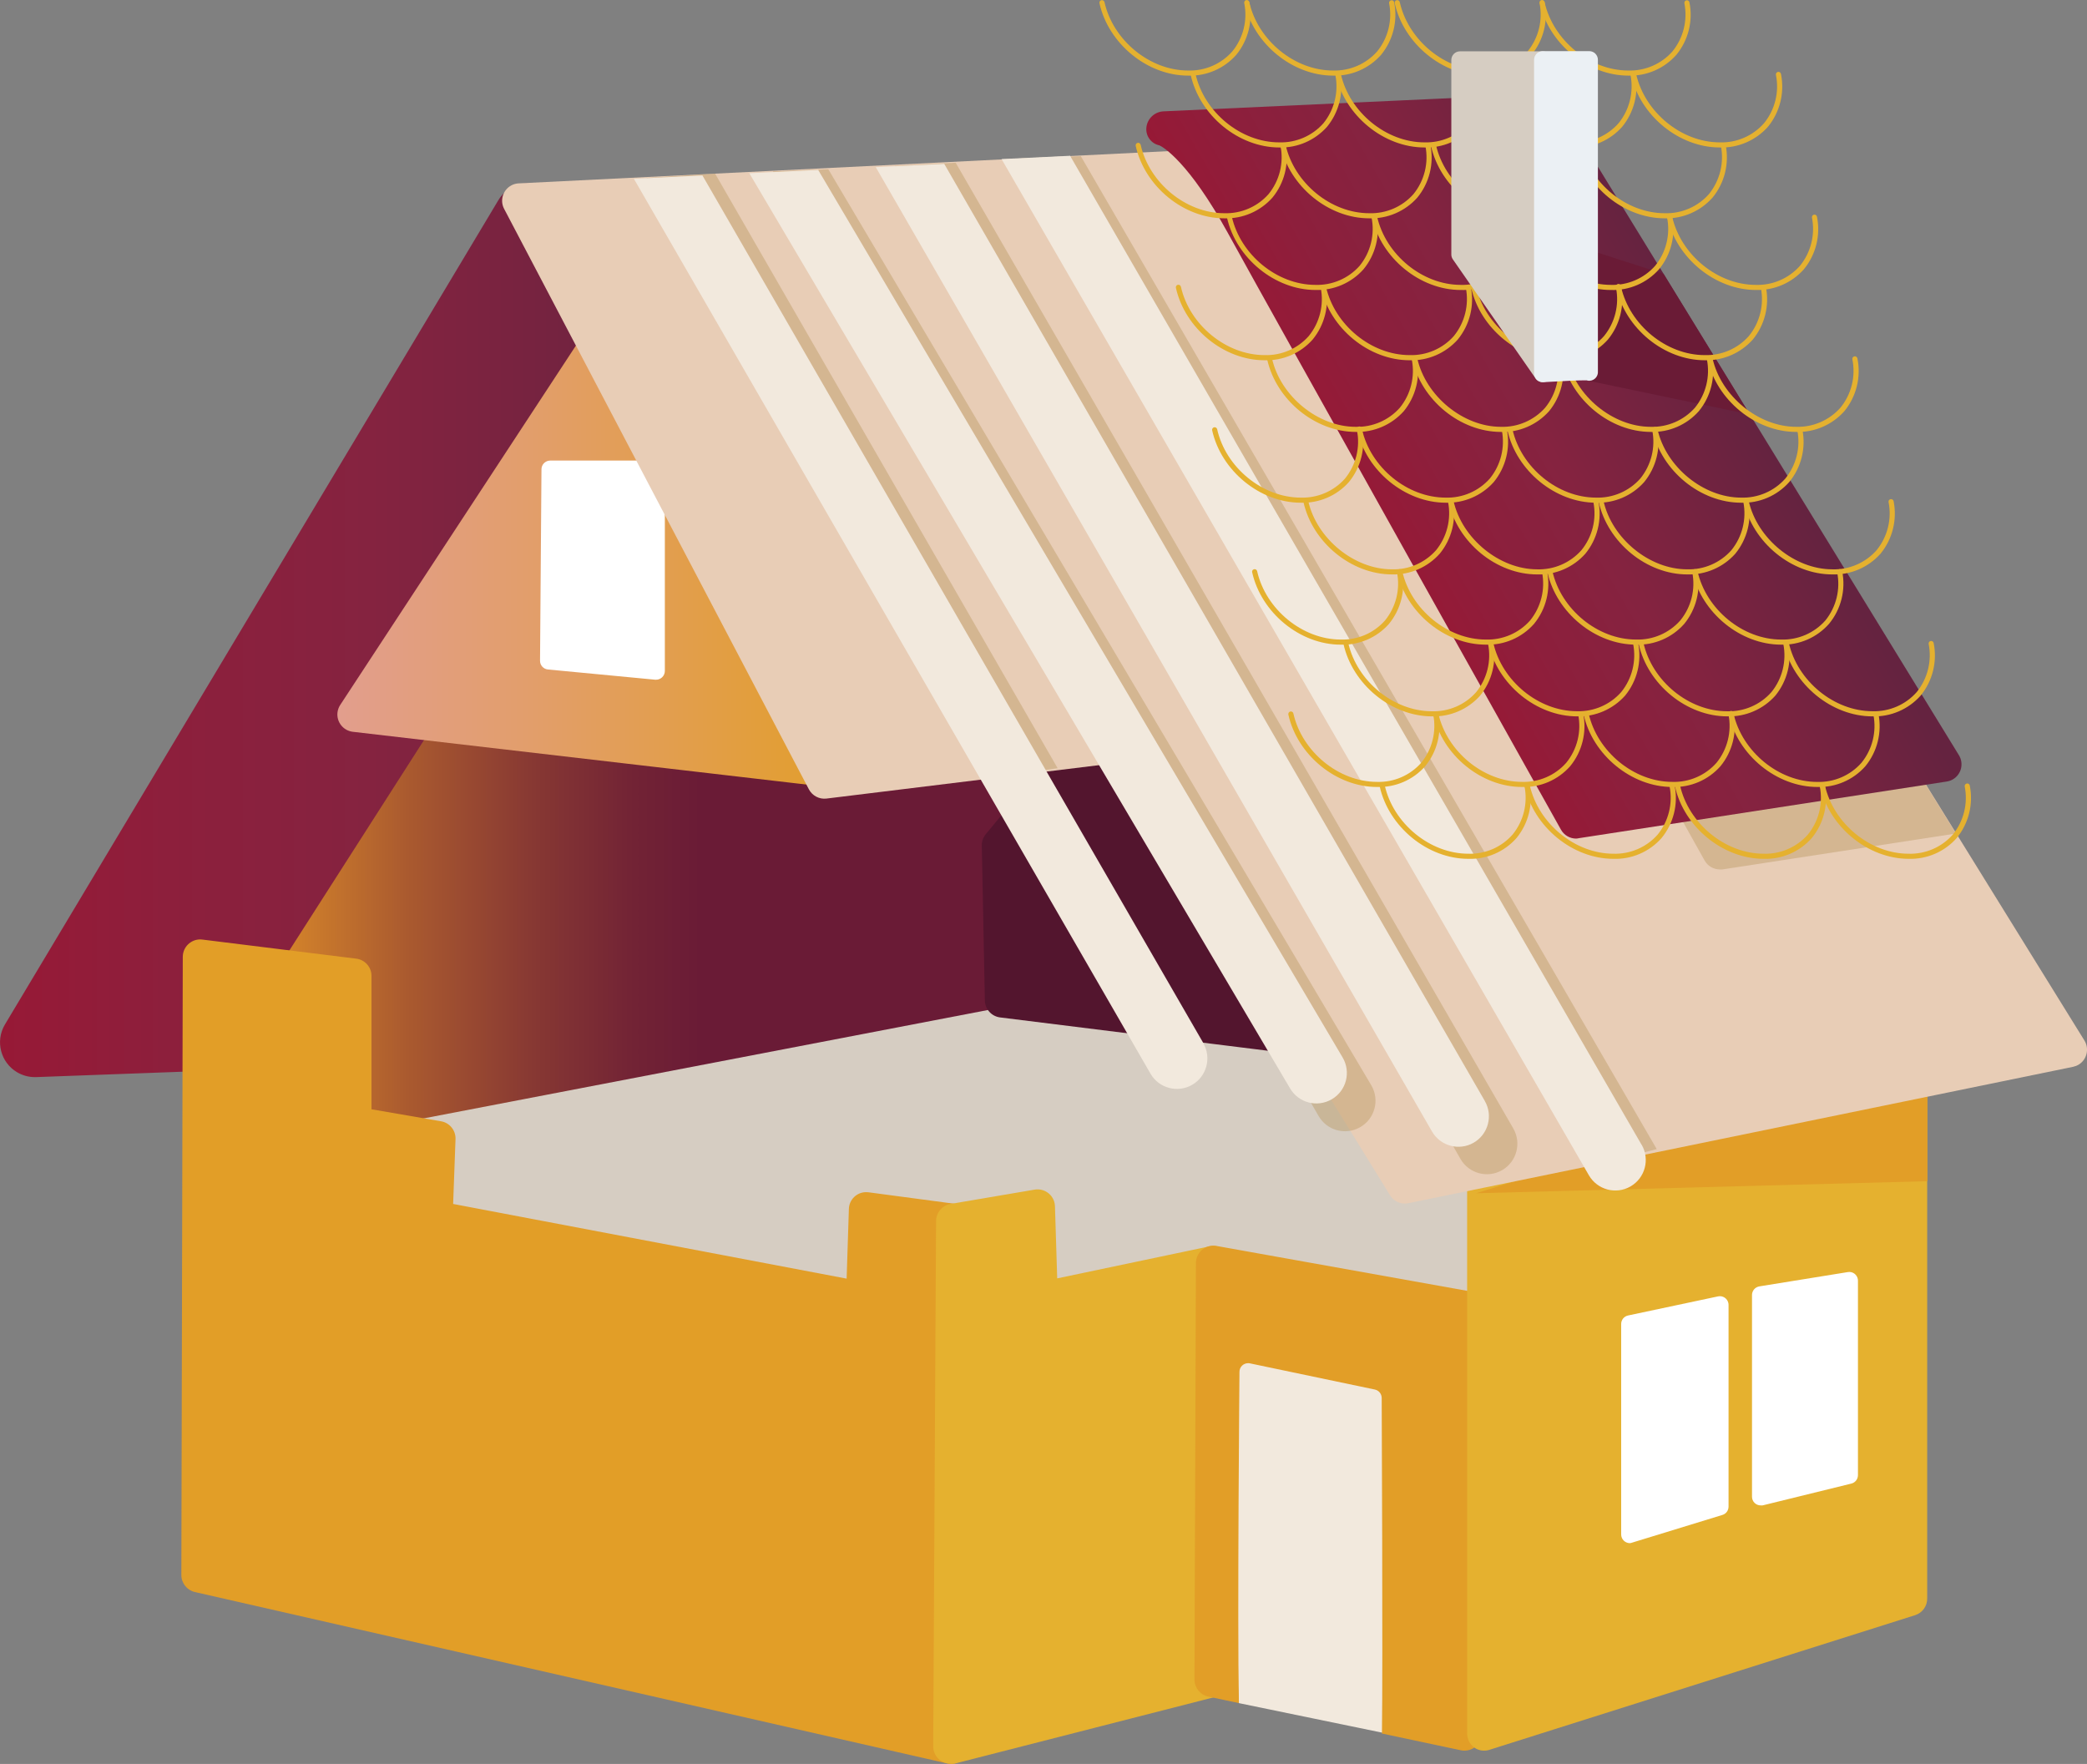 <svg width="155" height="131" viewBox="0 0 155 131" fill="none" xmlns="http://www.w3.org/2000/svg">
<rect x="0" y="0" width="155" height="131" fill="#808080" stroke="none"/>
<path d="M71.624 103.018C71.518 103.018 71.408 103.004 71.305 102.979L15.2 88.751C14.508 88.573 14.089 87.868 14.267 87.176C14.391 86.698 14.774 86.329 15.26 86.23L74.44 74.267C74.582 74.242 74.727 74.242 74.869 74.267L130.488 81.713C131.198 81.812 131.691 82.464 131.595 83.17C131.527 83.656 131.194 84.06 130.73 84.219L112.856 90.247V99.178C112.856 99.891 112.278 100.469 111.566 100.469C111.523 100.469 111.48 100.465 111.438 100.462L90.65 98.224L71.961 103.018C71.847 103.032 71.734 103.032 71.624 103.018Z" fill="#D6CDC2"/>
<path d="M92.004 126.483L104.044 128.965L104.366 101.724L90.784 100.834L92.004 126.483Z" fill="#F2E9DD"/>
<path d="M29.423 53.173L18.426 74.511L20.125 85.237L77.365 74.242L80.734 61.148L72.971 49.291L29.423 53.173Z" fill="url(#paint0_linear)"/>
<path d="M53.57 13.08H53.46L39.137 13.615C38.261 13.647 37.459 14.122 37.009 14.874L0.362 76.092C-0.365 77.323 0.043 78.908 1.273 79.634C1.67 79.868 2.121 79.993 2.582 79.993H2.677L14.426 79.56C15.274 79.532 16.054 79.085 16.511 78.369L55.705 17.125C56.003 16.696 56.159 16.189 56.159 15.668C56.159 14.239 55.003 13.083 53.573 13.08H53.57Z" fill="url(#paint1_linear)"/>
<path d="M62.57 58.56C62.52 58.563 62.471 58.563 62.421 58.56L26.2 54.347C25.49 54.262 24.983 53.62 25.065 52.911C25.09 52.713 25.157 52.521 25.267 52.355L44.672 22.77C45.062 22.174 45.864 22.008 46.459 22.398C46.651 22.525 46.807 22.699 46.91 22.905L63.744 56.691C64.059 57.333 63.801 58.109 63.159 58.425C62.981 58.514 62.786 58.56 62.588 58.56H62.57Z" fill="url(#paint2_linear)"/>
<path d="M70.599 130.986C70.503 130.986 70.407 130.975 70.312 130.954L14.476 118.236C13.887 118.101 13.469 117.576 13.469 116.973L13.575 71.058C13.579 70.341 14.164 69.764 14.88 69.767C14.93 69.767 14.976 69.771 15.026 69.778L26.455 71.196C27.104 71.274 27.593 71.827 27.59 72.48V82.382L32.767 83.276C33.402 83.389 33.853 83.953 33.831 84.595L33.654 89.413L62.879 94.959L63.045 89.789C63.063 89.08 63.655 88.516 64.365 88.538C64.414 88.538 64.46 88.541 64.51 88.548L70.975 89.41C71.62 89.495 72.103 90.048 72.099 90.7L71.9 129.713C71.897 130.426 71.319 131 70.606 131L70.599 130.986Z" fill="#E29E27"/>
<path d="M70.599 130.986C69.886 130.986 69.308 130.408 69.308 129.695C69.308 129.692 69.308 129.688 69.308 129.685L69.521 90.683C69.524 90.059 69.971 89.527 70.585 89.413L76.837 88.35C77.543 88.229 78.213 88.701 78.333 89.403C78.344 89.463 78.351 89.523 78.351 89.584L78.518 94.941L89.834 92.562C90.532 92.417 91.221 92.863 91.366 93.562C91.384 93.651 91.394 93.739 91.394 93.831L91.288 124.763C91.284 125.352 90.884 125.866 90.313 126.011L70.911 130.975C70.805 130.989 70.702 130.993 70.599 130.986Z" fill="#E5B12F"/>
<path d="M108.987 95.87L90.341 92.53C89.639 92.406 88.965 92.874 88.841 93.576C88.827 93.65 88.82 93.725 88.82 93.799L88.713 124.731C88.713 125.344 89.139 125.873 89.738 126L92.011 126.483C91.891 120.256 92.054 101.887 92.054 101.887C92.05 101.528 92.338 101.241 92.696 101.238C92.742 101.238 92.788 101.241 92.834 101.252L102.104 103.195C102.402 103.255 102.618 103.518 102.618 103.823C102.618 103.823 102.71 123.77 102.636 128.741L108.494 129.986C108.583 130.007 108.672 130.014 108.764 130.014C109.477 130.014 110.055 129.436 110.058 128.723V97.146C110.055 96.519 109.604 95.98 108.987 95.87Z" fill="#E29E27"/>
<path d="M104.125 79.255H103.966L74.28 75.561C73.642 75.483 73.159 74.947 73.145 74.305L72.918 62.8C72.911 62.491 73.018 62.187 73.216 61.949L84.855 47.887C85.309 47.337 86.125 47.259 86.678 47.713C86.784 47.802 86.876 47.908 86.951 48.025L105.235 77.277C105.615 77.883 105.427 78.681 104.82 79.06C104.615 79.188 104.381 79.255 104.14 79.255H104.125Z" fill="#53152E"/>
<path d="M48.719 50.479H48.658L40.694 49.72C40.36 49.688 40.105 49.408 40.108 49.071L40.215 34.846C40.218 34.492 40.509 34.205 40.864 34.205H48.733C49.091 34.205 49.378 34.492 49.378 34.85V49.83C49.378 50.011 49.3 50.188 49.166 50.309C49.041 50.422 48.882 50.483 48.719 50.479Z" fill="white"/>
<path d="M110.2 130.014C109.934 130.014 109.675 129.926 109.463 129.763C109.143 129.511 108.959 129.128 108.963 128.724V87.24C108.952 86.637 109.363 86.109 109.952 85.974L141.645 79.184C142.01 79.106 142.393 79.202 142.677 79.447C142.968 79.698 143.134 80.067 143.131 80.45V118.711C143.138 119.271 142.783 119.771 142.251 119.948L110.558 129.972C110.441 130.004 110.321 130.018 110.2 130.014Z" fill="#E5B12F"/>
<path d="M121.048 114.605C120.69 114.601 120.403 114.314 120.403 113.956V98.33C120.403 98.022 120.616 97.76 120.917 97.696L127.598 96.278C127.946 96.203 128.29 96.426 128.364 96.774C128.375 96.82 128.378 96.866 128.378 96.912V111.892C128.378 112.176 128.194 112.428 127.921 112.509L121.236 114.559C121.176 114.584 121.112 114.598 121.048 114.605Z" fill="white"/>
<path d="M130.769 111.8C130.414 111.804 130.123 111.52 130.12 111.165C130.12 111.162 130.12 111.158 130.12 111.155V96.175C130.12 95.859 130.35 95.59 130.662 95.536L137.237 94.473C137.588 94.412 137.921 94.65 137.982 95.005C137.989 95.04 137.992 95.076 137.989 95.111V109.552C137.989 109.85 137.787 110.109 137.499 110.18L130.921 111.797C130.868 111.804 130.818 111.807 130.769 111.8Z" fill="white"/>
<path d="M143.145 80.429C143.148 80.046 142.982 79.677 142.691 79.425C142.407 79.18 142.024 79.085 141.659 79.163L136.258 80.319L109.622 88.619L143.145 87.722V80.429Z" fill="#E29E27"/>
<path d="M104.338 89.385C103.891 89.385 103.473 89.151 103.239 88.772L83.408 56.606L61.379 59.307C60.847 59.371 60.329 59.098 60.077 58.623L37.442 15.512C37.108 14.881 37.353 14.097 37.984 13.764C38.144 13.679 38.321 13.629 38.505 13.619L112.346 9.956C112.817 9.924 113.268 10.162 113.509 10.566L154.812 77.28C155.185 77.89 154.993 78.691 154.383 79.064C154.255 79.142 154.117 79.195 153.972 79.227L104.601 89.357C104.512 89.374 104.423 89.385 104.338 89.385Z" fill="#E8CDB6"/>
<path d="M113.523 10.58C113.282 10.176 112.831 9.938 112.36 9.97L96.462 10.757C96.093 10.963 95.852 11.339 95.813 11.757C95.745 12.385 96.164 12.963 96.781 13.09C97.05 13.225 98.965 14.331 101.859 19.589C105.377 25.971 126.392 63.516 126.601 63.91C126.832 64.317 127.261 64.569 127.729 64.569C127.797 64.573 127.86 64.573 127.928 64.569L145.269 61.903L113.523 10.58Z" fill="#B6935B" fill-opacity="0.4"/>
<path d="M117.058 62.279C116.59 62.279 116.158 62.023 115.931 61.616C115.718 61.24 94.706 23.709 91.188 17.295C88.295 12.037 86.38 10.913 86.11 10.796C85.493 10.669 85.071 10.091 85.142 9.463C85.213 8.797 85.77 8.286 86.44 8.268L114.576 6.974C115.044 6.956 115.487 7.19 115.736 7.591L145.489 56.088C145.861 56.694 145.673 57.489 145.067 57.864C144.918 57.956 144.751 58.017 144.581 58.042L117.275 62.247C117.204 62.264 117.129 62.275 117.058 62.279Z" fill="url(#paint3_linear)"/>
<path d="M112.392 83.808L70.978 12.084L66.45 12.325L108.469 86.073C109.094 87.155 110.48 87.527 111.562 86.903C112.643 86.279 113.016 84.893 112.392 83.808Z" fill="#B6935B" fill-opacity="0.4"/>
<path d="M101.817 80.553L61.517 12.569L57.397 12.729L97.916 82.858C98.53 83.95 99.909 84.336 101.001 83.723C102.094 83.109 102.48 81.73 101.867 80.638C101.849 80.61 101.831 80.581 101.817 80.553Z" fill="#B6935B" fill-opacity="0.4"/>
<path d="M78.55 57.052L53.109 12.892L48.017 13.214L73.677 57.694L78.55 57.052Z" fill="#B6935B" fill-opacity="0.4"/>
<path d="M118.998 86.368L123.045 85.34L80.273 11.598L75.908 11.761L118.715 86.85L118.998 86.368Z" fill="#B6935B" fill-opacity="0.4"/>
<path d="M121.931 85.038L79.475 11.569L74.386 11.814L118.005 87.282C118.629 88.364 120.016 88.736 121.098 88.112C122.179 87.488 122.552 86.102 121.927 85.02L121.931 85.038Z" fill="#F2E9DD"/>
<path d="M110.289 81.787L70.127 12.168L65.042 12.413L106.356 84.035C106.98 85.116 108.367 85.488 109.448 84.864C110.53 84.24 110.902 82.854 110.278 81.772L110.289 81.787Z" fill="#F2E9DD"/>
<path d="M99.714 78.532L60.765 12.619L55.651 12.863L95.816 80.836C96.451 81.914 97.841 82.269 98.919 81.634C99.997 80.999 100.352 79.61 99.714 78.532Z" fill="#F2E9DD"/>
<path d="M89.376 77.475L52.169 13.03L47.077 13.275L85.447 79.738C86.071 80.819 87.458 81.191 88.54 80.567C89.621 79.943 89.993 78.557 89.369 77.475H89.376Z" fill="#F2E9DD"/>
<path d="M129.953 30.783L123.545 20.334L116.736 18.146L117.835 28.248L129.953 30.783Z" fill="#6A1B36"/>
<path d="M120.942 5.616C117.924 5.616 115.034 3.255 114.36 0.241C114.367 0.135 114.459 0.057 114.566 0.064C114.626 0.067 114.683 0.103 114.714 0.156C115.349 2.993 118.08 5.237 120.924 5.237C122.176 5.276 123.382 4.758 124.211 3.819C125.023 2.819 125.35 1.507 125.098 0.241C125.08 0.138 125.151 0.039 125.258 0.021C125.36 0.004 125.456 0.074 125.474 0.177C125.75 1.557 125.392 2.989 124.499 4.077C123.598 5.092 122.296 5.655 120.942 5.616Z" fill="#E5B12F"/>
<path d="M110.168 5.616C107.15 5.616 104.26 3.255 103.586 0.241C103.562 0.142 103.625 0.039 103.725 0.014C103.725 0.014 103.725 0.014 103.728 0.014C103.831 -0.007 103.934 0.053 103.959 0.156C104.594 2.992 107.321 5.237 110.168 5.237C111.42 5.276 112.622 4.758 113.452 3.819C114.268 2.819 114.594 1.507 114.342 0.241C114.314 0.138 114.374 0.035 114.477 0.007C114.58 -0.021 114.683 0.039 114.711 0.142C114.715 0.152 114.715 0.167 114.718 0.177C114.991 1.556 114.637 2.989 113.743 4.077C112.839 5.099 111.527 5.662 110.168 5.616Z" fill="#E5B12F"/>
<path d="M99.012 5.616C95.994 5.616 93.103 3.255 92.43 0.241C92.437 0.135 92.529 0.057 92.635 0.064C92.696 0.067 92.752 0.103 92.784 0.156C93.419 2.993 96.15 5.237 98.994 5.237C100.246 5.276 101.451 4.758 102.281 3.819C103.093 2.819 103.42 1.507 103.168 0.241C103.15 0.138 103.221 0.039 103.327 0.021C103.43 0.004 103.526 0.074 103.544 0.177C103.82 1.557 103.462 2.989 102.568 4.077C101.668 5.092 100.366 5.655 99.012 5.616Z" fill="#E5B12F"/>
<path d="M88.238 5.616C85.22 5.616 82.33 3.255 81.656 0.241C81.631 0.138 81.695 0.039 81.798 0.014H81.802C81.904 -0.007 82.004 0.057 82.029 0.156C82.663 2.992 85.391 5.237 88.238 5.237C89.49 5.276 90.692 4.758 91.522 3.819C92.338 2.819 92.664 1.507 92.412 0.241C92.384 0.138 92.444 0.035 92.547 0.007C92.65 -0.021 92.752 0.039 92.781 0.142C92.784 0.152 92.784 0.167 92.788 0.177C93.061 1.556 92.706 2.989 91.813 4.077C90.908 5.099 89.596 5.662 88.238 5.616Z" fill="#E5B12F"/>
<path d="M127.722 10.952C124.708 10.952 121.814 8.591 121.144 5.577C121.119 5.478 121.176 5.378 121.275 5.354C121.279 5.354 121.282 5.354 121.286 5.35C121.389 5.329 121.488 5.389 121.513 5.492C122.151 8.328 124.878 10.573 127.722 10.573C128.974 10.615 130.18 10.094 131.01 9.154C131.825 8.155 132.152 6.843 131.9 5.577C131.871 5.474 131.932 5.371 132.035 5.343C132.137 5.315 132.24 5.375 132.269 5.478C132.272 5.492 132.276 5.506 132.276 5.52C132.549 6.899 132.191 8.332 131.301 9.42C130.393 10.434 129.084 10.998 127.722 10.952Z" fill="#E5B12F"/>
<path d="M116.938 10.953C113.92 10.953 111.03 8.591 110.356 5.577C110.363 5.471 110.455 5.393 110.562 5.4C110.622 5.404 110.679 5.439 110.711 5.492C111.345 8.329 114.076 10.573 116.92 10.573C118.172 10.612 119.378 10.094 120.207 9.155C121.02 8.155 121.346 6.843 121.098 5.577C121.051 5.485 121.09 5.372 121.183 5.326C121.275 5.279 121.388 5.318 121.434 5.411C121.452 5.443 121.456 5.482 121.452 5.517C121.725 6.896 121.367 8.329 120.477 9.417C119.58 10.424 118.285 10.988 116.938 10.953Z" fill="#E5B12F"/>
<path d="M105.792 10.952C102.778 10.952 99.884 8.591 99.214 5.577C99.189 5.478 99.246 5.378 99.345 5.354C99.349 5.354 99.352 5.354 99.356 5.35C99.459 5.329 99.558 5.389 99.583 5.492C100.221 8.328 102.948 10.573 105.792 10.573C107.044 10.612 108.25 10.094 109.08 9.154C109.892 8.155 110.218 6.843 109.97 5.577C109.941 5.474 110.002 5.371 110.104 5.343C110.207 5.315 110.31 5.375 110.338 5.478C110.342 5.492 110.346 5.506 110.346 5.52C110.619 6.899 110.26 8.332 109.37 9.42C108.462 10.431 107.15 10.995 105.792 10.952Z" fill="#E5B12F"/>
<path d="M95.018 10.953C92.001 10.953 89.11 8.591 88.436 5.577C88.444 5.471 88.536 5.393 88.642 5.4C88.703 5.404 88.759 5.439 88.791 5.492C89.426 8.329 92.157 10.573 95.001 10.573C96.252 10.612 97.458 10.094 98.288 9.155C99.1 8.155 99.426 6.843 99.178 5.577C99.132 5.485 99.171 5.372 99.263 5.326C99.356 5.279 99.469 5.318 99.515 5.411C99.533 5.443 99.536 5.482 99.533 5.517C99.806 6.896 99.448 8.329 98.558 9.417C97.66 10.424 96.366 10.988 95.018 10.953Z" fill="#E5B12F"/>
<path d="M123.633 16.214C120.615 16.214 117.725 13.853 117.051 10.835C117.03 10.732 117.094 10.63 117.197 10.608C117.3 10.591 117.399 10.655 117.424 10.754C118.059 13.59 120.789 15.835 123.633 15.835C124.885 15.874 126.091 15.356 126.921 14.416C127.733 13.413 128.059 12.101 127.811 10.835C127.825 10.732 127.917 10.658 128.02 10.672C128.084 10.679 128.137 10.718 128.165 10.775C128.439 12.154 128.084 13.587 127.19 14.675C126.289 15.689 124.988 16.253 123.633 16.214Z" fill="#E5B12F"/>
<path d="M112.86 16.214C109.842 16.214 106.951 13.853 106.278 10.835C106.256 10.733 106.317 10.633 106.42 10.609C106.522 10.587 106.622 10.651 106.647 10.754C107.285 13.59 110.012 15.835 112.86 15.835C114.111 15.874 115.314 15.356 116.143 14.417C116.959 13.413 117.285 12.101 117.034 10.835C117.03 10.729 117.108 10.64 117.214 10.633C117.303 10.63 117.385 10.687 117.409 10.775C117.682 12.155 117.328 13.587 116.434 14.675C115.53 15.693 114.218 16.257 112.86 16.214Z" fill="#E5B12F"/>
<path d="M101.689 16.214C98.671 16.214 95.781 13.853 95.107 10.835C95.086 10.733 95.15 10.63 95.252 10.609C95.355 10.587 95.455 10.651 95.48 10.754C96.114 13.59 98.845 15.835 101.689 15.835C102.941 15.874 104.147 15.356 104.976 14.417C105.792 13.413 106.115 12.101 105.863 10.835C105.859 10.729 105.937 10.64 106.044 10.633C106.132 10.63 106.214 10.687 106.239 10.775C106.512 12.155 106.157 13.587 105.264 14.675C104.359 15.693 103.047 16.257 101.689 16.214Z" fill="#E5B12F"/>
<path d="M90.93 16.214C87.912 16.214 85.022 13.853 84.348 10.835C84.327 10.733 84.387 10.633 84.49 10.609C84.593 10.587 84.692 10.651 84.717 10.754C85.355 13.59 88.082 15.835 90.93 15.835C92.182 15.874 93.384 15.356 94.214 14.417C95.029 13.417 95.356 12.101 95.104 10.835C95.1 10.729 95.178 10.64 95.285 10.633C95.373 10.63 95.455 10.687 95.48 10.775C95.753 12.155 95.398 13.587 94.504 14.675C93.6 15.693 92.288 16.257 90.93 16.214Z" fill="#E5B12F"/>
<path d="M130.414 21.536C127.4 21.536 124.506 19.175 123.832 16.161C123.839 16.055 123.931 15.977 124.038 15.984C124.098 15.987 124.155 16.023 124.187 16.076C124.821 18.912 127.552 21.157 130.396 21.157C131.648 21.199 132.854 20.678 133.684 19.739C134.496 18.739 134.822 17.427 134.574 16.161C134.556 16.058 134.627 15.959 134.73 15.941C134.833 15.924 134.928 15.994 134.946 16.097C135.223 17.476 134.868 18.909 133.974 19.997C133.074 21.011 131.769 21.575 130.414 21.536Z" fill="#E5B12F"/>
<path d="M119.64 21.536C116.623 21.536 113.732 19.175 113.059 16.161C113.034 16.058 113.098 15.959 113.2 15.934H113.204C113.307 15.913 113.406 15.973 113.431 16.076C114.066 18.912 116.793 21.157 119.64 21.157C120.892 21.196 122.098 20.678 122.928 19.738C123.74 18.738 124.066 17.427 123.814 16.161C123.797 16.058 123.868 15.959 123.974 15.941C124.077 15.923 124.173 15.994 124.19 16.097C124.467 17.476 124.109 18.909 123.215 19.997C122.311 21.018 120.999 21.582 119.64 21.536Z" fill="#E5B12F"/>
<path d="M108.484 21.536C105.47 21.536 102.576 19.175 101.902 16.161C101.884 16.058 101.959 15.959 102.062 15.941C102.154 15.927 102.246 15.984 102.274 16.076C102.909 18.912 105.64 21.157 108.484 21.157C109.736 21.199 110.941 20.678 111.771 19.739C112.583 18.739 112.91 17.427 112.661 16.161C112.644 16.058 112.715 15.959 112.817 15.941C112.92 15.924 113.016 15.994 113.034 16.097C113.31 17.476 112.956 18.909 112.062 19.997C111.158 21.018 109.846 21.582 108.484 21.536Z" fill="#E5B12F"/>
<path d="M97.71 21.536C94.692 21.536 91.802 19.175 91.128 16.161C91.135 16.055 91.228 15.977 91.334 15.984C91.394 15.987 91.451 16.023 91.483 16.076C92.118 18.912 94.845 21.157 97.692 21.157C98.944 21.196 100.15 20.678 100.98 19.739C101.792 18.739 102.118 17.427 101.866 16.161C101.849 16.058 101.92 15.959 102.026 15.941C102.129 15.924 102.225 15.994 102.242 16.097C102.519 17.476 102.161 18.909 101.267 19.997C100.366 21.011 99.065 21.575 97.71 21.536Z" fill="#E5B12F"/>
<path d="M126.619 26.755C123.602 26.755 120.711 24.394 120.038 21.377C119.984 21.284 120.013 21.167 120.101 21.114C120.194 21.061 120.311 21.089 120.364 21.178C120.385 21.213 120.396 21.253 120.392 21.295C121.031 24.131 123.758 26.372 126.602 26.372C127.854 26.411 129.059 25.894 129.889 24.954C130.701 23.954 131.027 22.642 130.779 21.377C130.761 21.274 130.832 21.178 130.935 21.16C131.034 21.143 131.13 21.206 131.152 21.309C131.152 21.313 131.152 21.316 131.152 21.316C131.428 22.696 131.07 24.128 130.18 25.216C129.276 26.227 127.974 26.791 126.619 26.755Z" fill="#E5B12F"/>
<path d="M115.846 26.755C112.828 26.755 109.938 24.394 109.264 21.376C109.232 21.277 109.285 21.167 109.388 21.135C109.488 21.103 109.597 21.157 109.629 21.259C109.633 21.27 109.636 21.284 109.636 21.295C110.271 24.131 113.002 26.372 115.846 26.372C117.098 26.411 118.304 25.893 119.133 24.954C119.945 23.954 120.272 22.642 120.02 21.376C120.016 21.27 120.094 21.181 120.201 21.174C120.289 21.171 120.371 21.227 120.396 21.316C120.669 22.695 120.311 24.128 119.421 25.216C118.516 26.234 117.204 26.798 115.846 26.755Z" fill="#E5B12F"/>
<path d="M104.689 26.755C101.675 26.755 98.781 24.394 98.111 21.377C98.086 21.277 98.15 21.174 98.249 21.15C98.249 21.15 98.249 21.15 98.253 21.15C98.356 21.128 98.458 21.192 98.48 21.295C99.118 24.131 101.845 26.372 104.689 26.372C105.941 26.411 107.147 25.894 107.977 24.954C108.789 23.954 109.115 22.642 108.867 21.377C108.849 21.274 108.92 21.178 109.023 21.16C109.122 21.142 109.218 21.206 109.239 21.309C109.239 21.313 109.239 21.316 109.239 21.316C109.516 22.695 109.157 24.128 108.267 25.216C107.359 26.234 106.051 26.798 104.689 26.755Z" fill="#E5B12F"/>
<path d="M93.916 26.755C90.898 26.755 88.008 24.394 87.334 21.377C87.313 21.274 87.373 21.174 87.476 21.15C87.579 21.128 87.681 21.192 87.706 21.295C88.341 24.131 91.072 26.372 93.916 26.372C95.168 26.411 96.373 25.894 97.203 24.954C98.015 23.954 98.341 22.642 98.09 21.377C98.086 21.27 98.164 21.181 98.27 21.174C98.359 21.171 98.441 21.228 98.466 21.316C98.739 22.695 98.38 24.128 97.49 25.216C96.586 26.234 95.274 26.798 93.916 26.755Z" fill="#E5B12F"/>
<path d="M133.4 32.077C130.385 32.077 127.495 29.716 126.821 26.702C126.796 26.603 126.853 26.503 126.952 26.479C126.956 26.479 126.96 26.479 126.963 26.475C127.066 26.454 127.165 26.514 127.19 26.617C127.818 29.418 130.602 31.698 133.4 31.698C134.651 31.737 135.857 31.215 136.687 30.279C137.503 29.28 137.829 27.968 137.577 26.702C137.549 26.599 137.609 26.496 137.712 26.468C137.815 26.44 137.918 26.5 137.946 26.603C137.949 26.613 137.949 26.628 137.953 26.638C138.226 28.017 137.871 29.45 136.978 30.538C136.07 31.556 134.761 32.12 133.4 32.077Z" fill="#E5B12F"/>
<path d="M122.612 32.077C119.598 32.077 116.708 29.716 116.03 26.702C116.037 26.596 116.13 26.518 116.236 26.525C116.296 26.528 116.353 26.564 116.385 26.617C117.013 29.418 119.796 31.698 122.594 31.698C123.846 31.737 125.052 31.216 125.882 30.28C126.694 29.28 127.02 27.968 126.772 26.702C126.754 26.599 126.825 26.5 126.928 26.482C127.031 26.465 127.127 26.535 127.144 26.638C127.421 28.017 127.063 29.45 126.169 30.538C125.268 31.552 123.967 32.116 122.612 32.077Z" fill="#E5B12F"/>
<path d="M111.47 32.077C108.456 32.077 105.565 29.716 104.892 26.702C104.867 26.603 104.923 26.503 105.023 26.479C105.026 26.479 105.03 26.479 105.033 26.475C105.133 26.45 105.236 26.514 105.26 26.613C105.26 26.613 105.26 26.613 105.26 26.617C105.888 29.418 108.672 31.698 111.47 31.698C112.722 31.737 113.927 31.215 114.757 30.279C115.573 29.28 115.899 27.968 115.647 26.702C115.619 26.599 115.679 26.496 115.782 26.468C115.885 26.44 115.988 26.5 116.016 26.603C116.02 26.613 116.02 26.628 116.023 26.638C116.296 28.017 115.942 29.45 115.048 30.538C114.14 31.556 112.832 32.12 111.47 32.077Z" fill="#E5B12F"/>
<path d="M100.696 32.077C97.682 32.077 94.792 29.716 94.114 26.702C94.121 26.596 94.213 26.518 94.32 26.525C94.38 26.528 94.437 26.564 94.469 26.617C95.097 29.418 97.88 31.698 100.678 31.698C101.93 31.737 103.136 31.216 103.966 30.28C104.778 29.28 105.104 27.968 104.852 26.702C104.835 26.599 104.906 26.5 105.012 26.482C105.115 26.465 105.211 26.535 105.228 26.638C105.505 28.017 105.147 29.45 104.257 30.538C103.352 31.549 102.051 32.113 100.696 32.077Z" fill="#E5B12F"/>
<path d="M129.311 37.335C126.297 37.335 123.406 34.974 122.729 31.96C122.697 31.861 122.75 31.751 122.853 31.719C122.952 31.687 123.062 31.741 123.094 31.843C123.098 31.854 123.101 31.868 123.101 31.879C123.729 34.68 126.513 36.956 129.311 36.956C130.563 36.995 131.768 36.477 132.598 35.538C133.41 34.538 133.737 33.226 133.485 31.96C133.481 31.854 133.559 31.765 133.666 31.758C133.754 31.755 133.836 31.811 133.861 31.9C134.137 33.279 133.779 34.712 132.885 35.8C131.981 36.818 130.669 37.382 129.311 37.335Z" fill="#E5B12F"/>
<path d="M118.538 37.335C115.52 37.335 112.63 34.974 111.956 31.96C111.934 31.857 111.998 31.754 112.101 31.733C112.204 31.712 112.303 31.776 112.328 31.878C112.963 34.715 115.69 36.956 118.538 36.956C119.789 36.995 120.995 36.477 121.825 35.538C122.637 34.538 122.963 33.226 122.712 31.96C122.708 31.854 122.786 31.765 122.892 31.758C122.981 31.754 123.063 31.811 123.087 31.9C123.361 33.279 123.002 34.711 122.112 35.8C121.208 36.818 119.896 37.381 118.538 37.335Z" fill="#E5B12F"/>
<path d="M107.381 37.335C104.366 37.335 101.476 34.974 100.799 31.96C100.746 31.868 100.774 31.751 100.863 31.698C100.955 31.645 101.072 31.673 101.125 31.762C101.146 31.797 101.157 31.836 101.153 31.878C101.788 34.715 104.519 36.956 107.363 36.956C108.615 36.995 109.82 36.477 110.65 35.538C111.462 34.538 111.789 33.226 111.54 31.96C111.523 31.857 111.594 31.762 111.696 31.744C111.799 31.726 111.895 31.797 111.913 31.9C112.189 33.279 111.831 34.712 110.941 35.8C110.037 36.814 108.735 37.374 107.381 37.335Z" fill="#E5B12F"/>
<path d="M96.607 37.335C93.59 37.335 90.699 34.974 90.026 31.96C90.004 31.857 90.068 31.754 90.171 31.733C90.274 31.712 90.373 31.776 90.398 31.878C91.033 34.715 93.76 36.956 96.607 36.956C97.859 36.995 99.065 36.477 99.895 35.538C100.707 34.538 101.033 33.226 100.781 31.96C100.778 31.854 100.856 31.765 100.962 31.758C101.051 31.754 101.132 31.811 101.157 31.9C101.43 33.279 101.072 34.711 100.182 35.8C99.278 36.818 97.966 37.381 96.607 37.335Z" fill="#E5B12F"/>
<path d="M136.088 42.661C133.07 42.661 130.18 40.3 129.506 37.282C129.481 37.183 129.545 37.08 129.644 37.055C129.644 37.055 129.644 37.055 129.648 37.055C129.751 37.034 129.853 37.098 129.875 37.201C130.502 40.002 133.286 42.282 136.088 42.282C137.34 42.321 138.542 41.799 139.372 40.863C140.187 39.864 140.513 38.552 140.262 37.286C140.244 37.183 140.315 37.087 140.418 37.069C140.521 37.052 140.62 37.123 140.638 37.225C140.911 38.605 140.556 40.037 139.662 41.126C138.755 42.143 137.446 42.703 136.088 42.661Z" fill="#E5B12F"/>
<path d="M125.318 42.661C122.3 42.661 119.41 40.299 118.736 37.282C118.683 37.19 118.711 37.073 118.8 37.02C118.892 36.966 119.009 36.995 119.062 37.083C119.083 37.119 119.094 37.158 119.09 37.2C119.715 40.001 122.502 42.281 125.3 42.281C126.552 42.32 127.757 41.799 128.587 40.863C129.399 39.863 129.726 38.551 129.477 37.285C129.46 37.186 129.524 37.09 129.626 37.069C129.63 37.069 129.633 37.069 129.633 37.069C129.736 37.051 129.832 37.122 129.85 37.225C130.126 38.604 129.768 40.037 128.878 41.125C127.974 42.136 126.672 42.696 125.318 42.661Z" fill="#E5B12F"/>
<path d="M114.165 42.661C111.147 42.661 108.257 40.3 107.583 37.282C107.558 37.183 107.622 37.08 107.721 37.055C107.721 37.055 107.721 37.055 107.725 37.055C107.828 37.034 107.931 37.098 107.952 37.201C108.58 40.002 111.363 42.282 114.165 42.282C115.417 42.321 116.619 41.799 117.449 40.863C118.264 39.864 118.591 38.552 118.339 37.286C118.321 37.183 118.392 37.087 118.495 37.069C118.598 37.052 118.697 37.123 118.715 37.225C118.988 38.605 118.633 40.037 117.74 41.126C116.835 42.143 115.523 42.703 114.165 42.661Z" fill="#E5B12F"/>
<path d="M103.387 42.66C100.373 42.66 97.479 40.299 96.806 37.282C96.752 37.19 96.781 37.073 96.869 37.02C96.962 36.966 97.079 36.995 97.132 37.083C97.153 37.119 97.164 37.158 97.16 37.2C97.784 40.001 100.572 42.281 103.37 42.281C104.622 42.32 105.824 41.799 106.654 40.863C107.469 39.863 107.795 38.548 107.547 37.282C107.561 37.179 107.654 37.105 107.756 37.119C107.82 37.126 107.873 37.165 107.902 37.222C108.178 38.601 107.82 40.033 106.927 41.122C106.029 42.129 104.735 42.693 103.387 42.66Z" fill="#E5B12F"/>
<path d="M132.283 47.876C129.265 47.876 126.374 45.515 125.701 42.501C125.676 42.402 125.74 42.299 125.839 42.274C125.839 42.274 125.839 42.274 125.843 42.274C125.945 42.253 126.048 42.313 126.073 42.416C126.708 45.253 129.435 47.497 132.283 47.497C133.534 47.536 134.74 47.018 135.57 46.079C136.382 45.072 136.701 43.756 136.442 42.491C136.425 42.388 136.496 42.288 136.602 42.271C136.705 42.253 136.8 42.324 136.818 42.427C137.095 43.806 136.737 45.239 135.843 46.327C134.942 47.348 133.641 47.915 132.283 47.876Z" fill="#E5B12F"/>
<path d="M121.509 47.876C118.491 47.876 115.601 45.515 114.927 42.501C114.902 42.402 114.959 42.303 115.058 42.278C115.062 42.278 115.066 42.278 115.069 42.274C115.172 42.253 115.271 42.313 115.296 42.416C115.934 45.253 118.661 47.497 121.509 47.497C122.761 47.536 123.963 47.018 124.793 46.079C125.609 45.079 125.935 43.767 125.683 42.501C125.676 42.395 125.754 42.303 125.86 42.295C125.953 42.288 126.034 42.349 126.059 42.437C126.332 43.817 125.977 45.249 125.084 46.337C124.179 47.359 122.867 47.922 121.509 47.876Z" fill="#E5B12F"/>
<path d="M110.352 47.876C107.334 47.876 104.444 45.515 103.77 42.501C103.746 42.398 103.81 42.299 103.912 42.274H103.916C104.019 42.253 104.118 42.313 104.143 42.416C104.778 45.253 107.505 47.497 110.352 47.497C111.604 47.536 112.81 47.018 113.64 46.079C114.452 45.079 114.778 43.767 114.526 42.501C114.509 42.398 114.579 42.299 114.686 42.281C114.789 42.264 114.884 42.334 114.902 42.437C115.179 43.817 114.821 45.249 113.927 46.337C113.023 47.359 111.711 47.922 110.352 47.876Z" fill="#E5B12F"/>
<path d="M99.579 47.877C96.561 47.877 93.671 45.515 92.997 42.501C92.972 42.402 93.029 42.303 93.128 42.278C93.132 42.278 93.135 42.278 93.139 42.274C93.238 42.25 93.341 42.313 93.366 42.413C93.366 42.413 93.366 42.413 93.366 42.416C94.004 45.253 96.731 47.497 99.579 47.497C100.831 47.536 102.033 47.019 102.863 46.079C103.678 45.079 104.005 43.767 103.753 42.501C103.746 42.395 103.824 42.303 103.93 42.296C104.022 42.289 104.104 42.349 104.129 42.438C104.402 43.817 104.047 45.249 103.154 46.338C102.249 47.359 100.937 47.923 99.579 47.877Z" fill="#E5B12F"/>
<path d="M139.063 53.202C136.045 53.202 133.155 50.84 132.481 47.823C132.449 47.724 132.503 47.614 132.606 47.582C132.705 47.55 132.815 47.603 132.847 47.706C132.85 47.717 132.854 47.731 132.854 47.742C133.492 50.578 136.219 52.819 139.063 52.819C140.315 52.858 141.521 52.34 142.351 51.401C143.163 50.401 143.489 49.089 143.241 47.823C143.223 47.72 143.29 47.624 143.39 47.603C143.393 47.603 143.393 47.603 143.397 47.603C143.5 47.586 143.595 47.656 143.613 47.759V47.763C143.89 49.142 143.532 50.575 142.641 51.663C141.734 52.681 140.425 53.244 139.063 53.202Z" fill="#E5B12F"/>
<path d="M128.286 53.202C125.268 53.202 122.378 50.841 121.704 47.823C121.655 47.731 121.694 47.618 121.786 47.572C121.878 47.522 121.992 47.561 122.038 47.653C122.052 47.681 122.059 47.713 122.059 47.745C122.697 50.582 125.424 52.823 128.272 52.823C129.524 52.862 130.73 52.344 131.559 51.404C132.372 50.404 132.698 49.093 132.446 47.827C132.418 47.724 132.478 47.621 132.581 47.593C132.684 47.564 132.786 47.625 132.815 47.727C132.818 47.742 132.822 47.756 132.822 47.77C133.095 49.149 132.737 50.582 131.847 51.67C130.946 52.677 129.641 53.241 128.286 53.202Z" fill="#E5B12F"/>
<path d="M117.133 53.202C114.119 53.202 111.225 50.841 110.551 47.823C110.498 47.731 110.526 47.614 110.615 47.561C110.707 47.508 110.824 47.536 110.877 47.625C110.899 47.66 110.909 47.699 110.906 47.742C111.544 50.578 114.271 52.819 117.115 52.819C118.367 52.858 119.573 52.34 120.403 51.401C121.215 50.401 121.541 49.089 121.293 47.823C121.275 47.721 121.342 47.625 121.442 47.603C121.445 47.603 121.445 47.603 121.449 47.603C121.552 47.586 121.647 47.657 121.665 47.76V47.763C121.942 49.142 121.584 50.575 120.694 51.663C119.789 52.674 118.488 53.237 117.133 53.202Z" fill="#E5B12F"/>
<path d="M106.359 53.202C103.342 53.202 100.451 50.841 99.778 47.823C99.728 47.731 99.767 47.618 99.859 47.572C99.951 47.522 100.065 47.561 100.111 47.653C100.125 47.681 100.132 47.713 100.132 47.745C100.771 50.582 103.498 52.823 106.345 52.823C107.597 52.862 108.803 52.344 109.633 51.404C110.445 50.404 110.771 49.093 110.519 47.827C110.491 47.724 110.551 47.621 110.654 47.593C110.757 47.564 110.86 47.625 110.888 47.727C110.892 47.742 110.895 47.756 110.895 47.77C111.168 49.149 110.81 50.582 109.92 51.67C109.019 52.677 107.714 53.241 106.359 53.202Z" fill="#E5B12F"/>
<path d="M134.974 58.446C131.956 58.446 129.066 56.085 128.392 53.071C128.343 52.979 128.382 52.865 128.474 52.819C128.566 52.769 128.68 52.808 128.726 52.901C128.74 52.929 128.747 52.957 128.747 52.989C129.385 55.826 132.112 58.07 134.96 58.07C136.212 58.109 137.418 57.592 138.247 56.652C139.063 55.648 139.386 54.337 139.134 53.071C139.13 52.964 139.208 52.876 139.315 52.869C139.403 52.865 139.485 52.922 139.51 53.011C139.783 54.39 139.428 55.822 138.535 56.911C137.634 57.925 136.329 58.489 134.974 58.446Z" fill="#E5B12F"/>
<path d="M124.197 58.446C121.183 58.446 118.289 56.085 117.615 53.071C117.594 52.968 117.658 52.865 117.761 52.84C117.864 52.819 117.966 52.883 117.988 52.986C118.626 55.822 121.353 58.067 124.197 58.067C125.449 58.109 126.655 57.588 127.485 56.648C128.297 55.645 128.623 54.333 128.375 53.067C128.371 52.961 128.449 52.872 128.556 52.865C128.644 52.862 128.726 52.919 128.751 53.007C129.024 54.386 128.669 55.819 127.775 56.907C126.871 57.928 125.559 58.492 124.197 58.446Z" fill="#E5B12F"/>
<path d="M113.037 58.446C110.019 58.446 107.129 56.085 106.455 53.071C106.434 52.968 106.494 52.865 106.597 52.84C106.7 52.819 106.803 52.883 106.824 52.986C107.463 55.822 110.19 58.067 113.037 58.067C114.289 58.106 115.495 57.588 116.325 56.648C117.14 55.645 117.463 54.333 117.211 53.067C117.208 52.961 117.286 52.872 117.392 52.865C117.481 52.862 117.562 52.919 117.587 53.007C117.86 54.386 117.506 55.819 116.612 56.907C115.708 57.928 114.396 58.492 113.037 58.446Z" fill="#E5B12F"/>
<path d="M102.267 58.446C99.253 58.446 96.359 56.085 95.685 53.071C95.664 52.968 95.728 52.865 95.831 52.84C95.933 52.819 96.036 52.883 96.058 52.986C96.696 55.822 99.423 58.067 102.267 58.067C103.519 58.109 104.725 57.588 105.554 56.648C106.37 55.645 106.696 54.333 106.445 53.067C106.441 52.961 106.519 52.872 106.625 52.865C106.714 52.862 106.796 52.919 106.82 53.007C107.094 54.386 106.739 55.819 105.845 56.907C104.941 57.928 103.629 58.492 102.267 58.446Z" fill="#E5B12F"/>
<path d="M141.762 63.782C138.744 63.782 135.854 61.421 135.18 58.407C135.187 58.301 135.279 58.223 135.386 58.23C135.446 58.233 135.503 58.269 135.535 58.322C136.17 61.158 138.9 63.403 141.744 63.403C142.996 63.442 144.202 62.924 145.032 61.985C145.844 60.985 146.17 59.673 145.918 58.407C145.901 58.304 145.971 58.205 146.078 58.187C146.181 58.17 146.276 58.24 146.294 58.343C146.571 59.722 146.213 61.155 145.319 62.243C144.418 63.258 143.117 63.821 141.762 63.782Z" fill="#E5B12F"/>
<path d="M130.981 63.782C127.963 63.782 125.073 61.421 124.399 58.407C124.375 58.308 124.438 58.205 124.538 58.18C124.538 58.18 124.538 58.18 124.541 58.18C124.644 58.159 124.747 58.219 124.772 58.322C125.407 61.158 128.134 63.403 130.981 63.403C132.233 63.442 133.435 62.924 134.265 61.985C135.081 60.985 135.407 59.673 135.155 58.407C135.127 58.304 135.187 58.201 135.29 58.173C135.393 58.145 135.496 58.205 135.524 58.308C135.528 58.318 135.528 58.333 135.531 58.343C135.804 59.722 135.45 61.155 134.556 62.243C133.652 63.264 132.339 63.828 130.981 63.782Z" fill="#E5B12F"/>
<path d="M119.825 63.782C116.807 63.782 113.917 61.421 113.243 58.407C113.225 58.304 113.3 58.205 113.402 58.187C113.495 58.173 113.587 58.23 113.615 58.322C114.25 61.158 116.981 63.403 119.825 63.403C121.077 63.442 122.282 62.924 123.112 61.985C123.924 60.985 124.25 59.673 123.999 58.407C123.981 58.304 124.052 58.205 124.158 58.187C124.261 58.17 124.357 58.24 124.375 58.343C124.651 59.722 124.293 61.155 123.399 62.243C122.495 63.265 121.183 63.828 119.825 63.782Z" fill="#E5B12F"/>
<path d="M109.051 63.782C106.033 63.782 103.143 61.421 102.469 58.407C102.444 58.304 102.508 58.205 102.611 58.18H102.615C102.717 58.159 102.817 58.219 102.842 58.322C103.476 61.158 106.203 63.403 109.051 63.403C110.303 63.442 111.505 62.924 112.335 61.985C113.151 60.985 113.477 59.673 113.225 58.407C113.197 58.304 113.257 58.201 113.36 58.173C113.463 58.145 113.565 58.205 113.594 58.308C113.597 58.318 113.597 58.333 113.601 58.343C113.874 59.722 113.519 61.155 112.626 62.243C111.721 63.264 110.409 63.828 109.051 63.782Z" fill="#E5B12F"/>
<path d="M114.58 28.383C114.367 28.383 114.168 28.28 114.048 28.106L107.906 19.267C107.831 19.164 107.792 19.04 107.789 18.912V4.457C107.789 4.099 108.076 3.812 108.434 3.812H108.438H114.58C114.938 3.808 115.225 4.095 115.229 4.453V4.457V27.737C115.229 28.021 115.044 28.269 114.775 28.354C114.711 28.376 114.644 28.383 114.58 28.383Z" fill="#D6CDC2"/>
<path d="M114.58 28.383C114.416 28.383 114.257 28.322 114.136 28.209C114.009 28.085 113.934 27.915 113.934 27.737V4.443C113.934 4.085 114.221 3.797 114.58 3.797H118.03C118.388 3.797 118.675 4.085 118.675 4.443V27.578C118.704 27.936 118.438 28.248 118.08 28.276C117.998 28.283 117.913 28.273 117.835 28.248C117.434 28.23 115.941 28.301 114.619 28.383H114.58Z" fill="#EBF0F4"/>
<defs>
<linearGradient id="paint0_linear" x1="18.425" y1="67.264" x2="80.733" y2="67.264" gradientUnits="userSpaceOnUse">
<stop stop-color="#DF8F29"/>
<stop offset="0.02" stop-color="#DA8A2A"/>
<stop offset="0.19" stop-color="#AA5A2F"/>
<stop offset="0.34" stop-color="#873833"/>
<stop offset="0.46" stop-color="#722335"/>
<stop offset="0.54" stop-color="#6A1B36"/>
</linearGradient>
<linearGradient id="paint1_linear" x1="3.91668e-05" y1="46.536" x2="56.157" y2="46.536" gradientUnits="userSpaceOnUse">
<stop stop-color="#971936"/>
<stop offset="0.22" stop-color="#8D1F3C"/>
<stop offset="0.49" stop-color="#852340"/>
<stop offset="0.97" stop-color="#652340"/>
</linearGradient>
<linearGradient id="paint2_linear" x1="25.055" y1="40.374" x2="63.877" y2="40.374" gradientUnits="userSpaceOnUse">
<stop stop-color="#E29E8D"/>
<stop offset="0.36" stop-color="#E29E6C"/>
<stop offset="1" stop-color="#E29E27"/>
</linearGradient>
<linearGradient id="paint3_linear" x1="102.768" y1="40.467" x2="128.041" y2="25.874" gradientUnits="userSpaceOnUse">
<stop stop-color="#971936"/>
<stop offset="0.22" stop-color="#8D1F3C"/>
<stop offset="0.49" stop-color="#852340"/>
<stop offset="0.97" stop-color="#652340"/>
</linearGradient>
</defs>
</svg>
